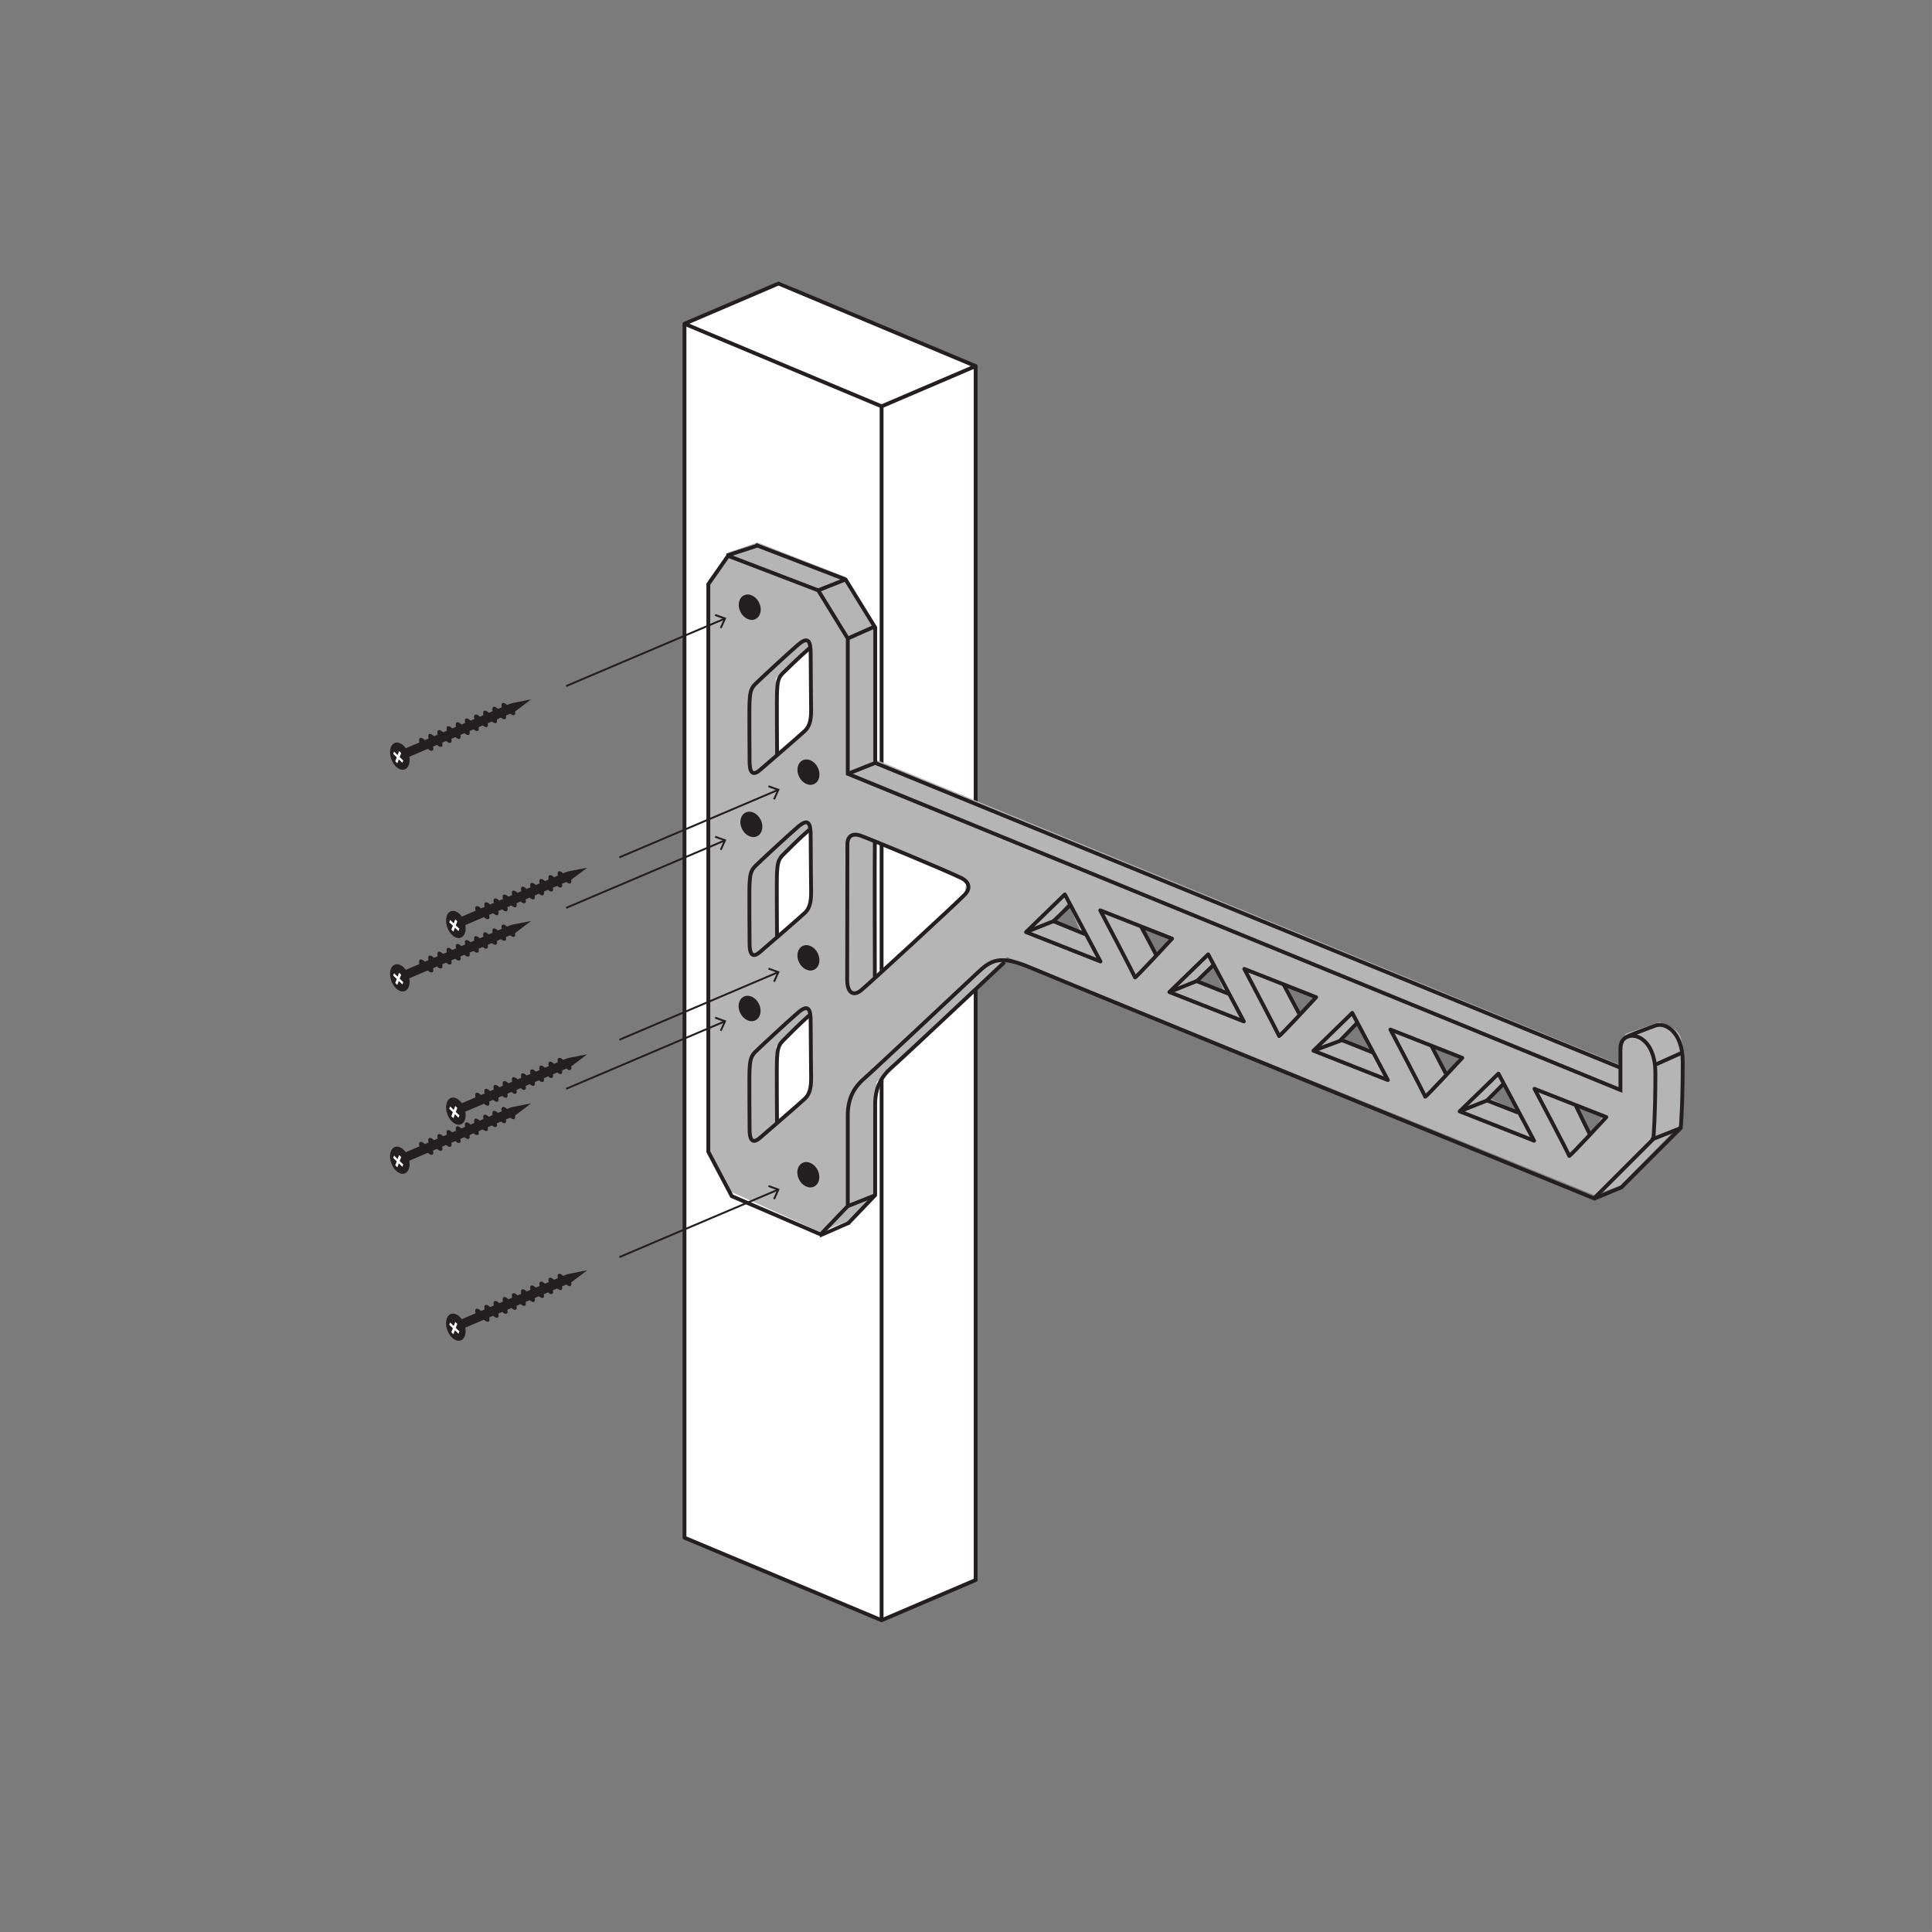 <svg xml:space="preserve" style="enable-background:new 0 0 252 252;" viewBox="0 0 252 252" y="0px" x="0px" xmlns:xlink="http://www.w3.org/1999/xlink" xmlns="http://www.w3.org/2000/svg" id="Layer_1" version="1.1">
<rect x="0" y="0" width="252" height="252" fill="#808080" stroke="none"/>
<style type="text/css">
	.st0{opacity:0.05;fill:#231F20;}
	.st1{fill:#FFFFFF;}
	.st2{fill:none;stroke:#231F20;stroke-width:0.5;stroke-linejoin:round;stroke-miterlimit:10;}
	.st3{fill:#B5B5B5;}
	.st4{fill:none;stroke:#231F20;stroke-width:0.5;stroke-miterlimit:10;}
	.st5{fill:#231F20;}
	.st6{fill:none;stroke:#231F20;stroke-width:0.25;stroke-miterlimit:10;}
</style>
<rect height="252" width="252" class="st0" y="-0.04" x="-0.03"></rect>
<path d="M114.84,211.5l12.49-5.38l-0.11-158.16l-25.52-11.2c-0.32,0.43-12.38,5.6-12.38,5.6v158.37L114.84,211.5z" class="st1"></path>
<g>
	<polygon points="89.28,200.57 114.99,211.34 127.26,206.09 127.26,47.75 101.55,36.98 89.28,42.23" class="st2"></polygon>
	<polyline points="127.26,47.75 114.99,53 89.28,42.23" class="st2"></polyline>
	<line y2="211.34" x2="114.99" y1="53" x1="114.99" class="st2"></line>
</g>
<g>
	<path d="M216.46,133.31l-4.45,1.53l-0.8,4.03l-96.94-39.77L114,81.6l-3.74-6.36L98.8,70.75l-3.74,1.28l-2.72,3.77
		l0.01,74.43l2.91,5.18l11.67,5.27l4.12-1.58l3.18-3.56l0.12-14.42l17.01-16.29l76.68,31.09c0.27-0.16,3.35-1.31,3.35-1.31
		l7.89-8.05l0.16-9.64C219.41,134.47,218.62,134.22,216.46,133.31z M105.68,84.39l-0.11,10.18l-4.21,3.81l-0.17-9.89L105.68,84.39z
		 M105.58,142.57l-4.21,3.81l-0.17-9.89l4.49-4.09L105.58,142.57z M105.77,118.08l-4.21,3.81L101.4,112l4.49-4.09L105.77,118.08z
		 M125.83,116.53l-11.54,10.56c0,0-0.31-17.25-0.35-17.42c-0.04-0.17,12.15,5.11,12.15,5.11L125.83,116.53z M137.56,119.98
		l1.76-2.22l1.64,3.83L137.56,119.98z M150.93,124.6l-1.85-3.73l3.49,1.42L150.93,124.6z M156.34,127.89l1.76-2.22l1.64,3.83
		L156.34,127.89z M169.76,132.46l-1.85-3.73l3.49,1.42L169.76,132.46z M175.21,135.44l1.76-2.22l1.64,3.83L175.21,135.44z
		 M188.81,140.09l-1.85-3.73l3.49,1.42L188.81,140.09z M194.33,143.27l1.76-2.22l1.64,3.83L194.33,143.27z M207.51,147.77
		l-1.85-3.73l3.49,1.42L207.51,147.77z" class="st3"></path>
	<g>
		<path d="M110.58,145.47c0,2.16,0,11.84,0,11.84l-3.54,3.7l-11.59-4.99l-3.06-5.79V76.2l2.58-3.7L106.72,77l3.86,6.28
			v17.65l100.78,41.24c0,0,0-2.87,0-5.47c0-2.61,4.56-2.35,4.56,3.26s-0.26,8.6-0.26,8.6l-7.75,7.75c0,0-68.88-28.14-73.46-30.08
			c-4.06-1.72-5.16-1.03-6.99,0.69c-2.43,2.28-13.4,12.59-14.74,13.76C111.36,141.86,110.58,143.32,110.58,145.47z" class="st4"></path>
		<polygon points="133.83,121.58 138.89,116.66 143.54,125.41" class="st2"></polygon>
		<path d="M143.51,118.74l9.37,3.69c0,0-4.85,5.27-4.85,5.06C148.02,127.28,143.51,118.74,143.51,118.74z" class="st2"></path>
		<polygon points="152.53,129.4 157.59,124.48 162.24,133.23" class="st2"></polygon>
		<path d="M162.3,126.38l9.37,3.69c0,0-4.85,5.27-4.85,5.06C166.81,134.93,162.3,126.38,162.3,126.38z" class="st2"></path>
		<polygon points="171.32,137.05 176.38,132.12 181.03,140.88" class="st2"></polygon>
		<path d="M181.36,134.29l9.37,3.69c0,0-4.85,5.27-4.85,5.06C185.87,142.84,181.36,134.29,181.36,134.29z" class="st2"></path>
		<polygon points="190.39,144.96 195.45,140.04 200.1,148.79" class="st2"></polygon>
		<path d="M200.15,142.02l9.37,3.69c0,0-4.85,5.27-4.85,5.06S200.15,142.02,200.15,142.02z" class="st2"></path>
		<path d="M112.34,129.15c1.12-0.92,12.31-11.23,13.5-12.46c0.79-0.81,0.58-1.65-0.44-2.16
			c-2.52-1.21-12.17-5.19-13.17-5.54c-1-0.35-1.68,0.05-1.7,1.09c0,1.92-0.03,16.82-0.03,17.73
			C110.51,129.37,111.22,130.07,112.34,129.15z" class="st2"></path>
		<path d="M105.8,140.67c0,0-0.06-5.68-0.06-7.35s-0.26-2.44-1.67-1.22c-1.41,1.22-4.95,4.5-5.59,5.14
			c-0.64,0.64-0.64,1.35-0.71,2.25c-0.06,0.9,0,6.68,0,7.45c0,0.77-0.06,2.7,1.35,1.48c1.41-1.22,5.24-4.52,5.9-5.15
			C105.58,142.73,105.8,141.91,105.8,140.67z" class="st2"></path>
		<path d="M105.8,116.43c0,0-0.06-5.68-0.06-7.35c0-1.67-0.26-2.44-1.67-1.22c-1.41,1.22-4.95,4.5-5.59,5.14
			c-0.64,0.64-0.64,1.35-0.71,2.25c-0.06,0.9,0,6.68,0,7.45c0,0.77-0.06,2.7,1.35,1.48c1.41-1.22,5.24-4.52,5.9-5.15
			C105.58,118.49,105.8,117.67,105.8,116.43z" class="st2"></path>
		<path d="M105.8,92.69c0,0-0.06-5.68-0.06-7.35c0-1.67-0.26-2.44-1.67-1.22c-1.41,1.22-4.95,4.5-5.59,5.14
			s-0.64,1.35-0.71,2.25c-0.06,0.9,0,6.68,0,7.45s-0.06,2.7,1.35,1.48c1.41-1.22,5.24-4.52,5.9-5.15
			C105.58,94.75,105.8,93.93,105.8,92.69z" class="st2"></path>
		
			<ellipse ry="1.72" rx="1.36" cy="79.19" cx="97.85" class="st5" transform="matrix(0.898 -0.439 0.439 0.898 -24.842 51.042)"></ellipse>
		
			<ellipse ry="1.72" rx="1.36" cy="107.53" cx="98.07" class="st5" transform="matrix(0.898 -0.439 0.439 0.898 -37.268 54.019)"></ellipse>
		
			<ellipse ry="1.72" rx="1.36" cy="131.55" cx="97.85" class="st5" transform="matrix(0.898 -0.439 0.439 0.898 -47.847 56.365)"></ellipse>
		
			<ellipse ry="1.72" rx="1.36" cy="153.24" cx="105.52" class="st5" transform="matrix(0.898 -0.439 0.439 0.898 -56.596 61.94)"></ellipse>
		
			<ellipse ry="1.72" rx="1.36" cy="124.94" cx="105.52" class="st5" transform="matrix(0.898 -0.439 0.439 0.898 -44.16 59.062)"></ellipse>
		
			<ellipse ry="1.72" rx="1.36" cy="100.71" cx="105.52" class="st5" transform="matrix(0.898 -0.439 0.439 0.898 -33.519 56.599)"></ellipse>
		<path d="M131.03,125.49c-2.43,2.28-13.4,12.59-14.74,13.76c-1.36,1.19-2.14,2.65-2.14,4.8c0,2.16,0,11.84,0,11.84
			l-3.54,3.7" class="st4"></path>
		<polyline points="98.55,71.07 110.29,75.58 114.16,81.86 114.16,99.51 211.31,139.25" class="st4"></polyline>
		<polyline points="141.56,121.86 137.41,120.16 139.59,118.05" class="st2"></polyline>
		<path d="M150.84,124.63c-0.49-0.98-1.98-3.74-1.98-3.74" class="st2"></path>
		<polyline points="160.26,129.63 156.11,127.98 158.31,125.84" class="st2"></polyline>
		<path d="M169.54,132.37c-0.4-0.77-2.16-4.05-2.16-4.05" class="st2"></path>
		<polyline points="179.1,137.3 174.9,135.62 177.01,133.44" class="st2"></polyline>
		<path d="M188.68,140.21c-0.3-0.55-1.95-3.77-1.95-3.77" class="st2"></path>
		<polyline points="198.01,145.12 193.96,143.54 196.14,141.34" class="st2"></polyline>
		<path d="M207.43,148.07c-0.18-0.32-1.89-3.87-1.89-3.87" class="st2"></path>
		<path d="M114.11,127.49c0-1.63-0.04-15.32,0-17.66" class="st2"></path>
		<path d="M105.65,132.36c-1.41,1.22-2.95,2.81-3.59,3.45c-0.64,0.64-0.64,1.35-0.71,2.25c-0.06,0.9,0,7.76,0,8.53" class="st2"></path>
		<path d="M105.6,108.19c-1.41,1.22-2.9,2.74-3.54,3.38s-0.64,1.35-0.71,2.25c-0.06,0.9,0,7.7,0,8.47" class="st2"></path>
		<path d="M101.36,98.51c0-0.77-0.06-7.52,0-8.42c0.06-0.9,0.06-1.61,0.71-2.25s2.18-2.14,3.59-3.36" class="st2"></path>
		<line y2="155.9" x2="114.16" y1="157.32" x1="110.58" class="st2"></line>
		<line y2="83.28" x2="110.58" y1="81.65" x1="114.25" class="st2"></line>
		<line y2="77" x2="106.72" y1="75.58" x1="110.29" class="st2"></line>
		<line y2="72.47" x2="94.78" y1="71.13" x1="98.9" class="st2"></line>
		<line y2="119.99" x2="137.82" y1="121.58" x1="133.83" class="st2"></line>
		<line y2="127.84" x2="156.39" y1="129.4" x1="152.53" class="st2"></line>
		<line y2="135.58" x2="175.28" y1="137.05" x1="171.32" class="st2"></line>
		<line y2="143.54" x2="193.96" y1="144.96" x1="190.39" class="st2"></line>
		<path d="M207.9,156.36l3.58-1.48l7.75-7.75c0,0,0.26-3,0.26-8.6c0-4.02-2.35-5.29-3.68-4.72
			c-0.52,0.22-3.65,1.31-3.74,1.55" class="st4"></path>
		<line y2="147.13" x2="219.24" y1="148.66" x1="215.37" class="st4"></line>
		<line y2="137.34" x2="219.32" y1="138.85" x1="215.96" class="st4"></line>
		<line y2="99.51" x2="114.16" y1="100.93" x1="110.58" class="st4"></line>
		<path d="M106.96,161.16c0.02,0,3.83-1.69,3.83-1.69" class="st4"></path>
	</g>
</g>
<g>
	<path d="M67.13,92.84L67.13,92.84c0.01-0.01,0.02-0.04,0.04-0.05l0.01,0.02l2.09-1.58l-2.33,0.45l-0.45,0.13
		l-14.62,6.24l0.45,1.11L67.13,92.84z" class="st5"></path>
	<g>
		<ellipse ry="1.84" rx="1.18" cy="98.6" cx="52.14" class="st5" transform="matrix(0.937 -0.35 0.35 0.937 -31.215 24.488)"></ellipse>
		<polygon points="51.82,99.56 52.02,99.05 52.49,99.5 52.6,99.2 52.13,98.75 52.33,98.23 52.06,97.97 51.86,98.49 
			51.4,98.03 51.29,98.33 51.75,98.78 51.56,99.3" class="st1"></polygon>
	</g>
	<g>
		<g>
			<path d="M65.64,92.67c-0.17-0.27-0.26-0.57-0.22-0.77c0.05-0.31,0.38-0.28,0.73,0.07c0.09,0.09,0.17,0.18,0.24,0.29" class="st5"></path>
			<path d="M66.89,92.19c0.22,0.31,0.34,0.66,0.31,0.89c-0.05,0.31-0.38,0.28-0.73-0.07c-0.12-0.12-0.23-0.26-0.32-0.41" class="st5"></path>
		</g>
		<g>
			<path d="M64.45,93.17c-0.17-0.27-0.26-0.57-0.22-0.77c0.05-0.31,0.38-0.28,0.73,0.07c0.09,0.09,0.17,0.18,0.24,0.29" class="st5"></path>
			<path d="M65.7,92.71c0.22,0.31,0.34,0.66,0.31,0.89c-0.05,0.31-0.38,0.28-0.73-0.07c-0.12-0.12-0.23-0.26-0.32-0.41" class="st5"></path>
		</g>
		<g>
			<path d="M63.25,93.68c-0.17-0.27-0.26-0.57-0.22-0.77c0.05-0.31,0.38-0.28,0.73,0.07c0.09,0.09,0.17,0.18,0.24,0.29" class="st5"></path>
			<path d="M64.52,93.22c0.22,0.31,0.34,0.66,0.31,0.89c-0.05,0.31-0.38,0.28-0.73-0.07c-0.12-0.12-0.23-0.26-0.32-0.41" class="st5"></path>
		</g>
		<g>
			<path d="M62.06,94.18c-0.17-0.27-0.26-0.57-0.22-0.77c0.05-0.31,0.38-0.28,0.73,0.07c0.09,0.09,0.17,0.18,0.24,0.29" class="st5"></path>
			<path d="M63.33,93.74c0.22,0.31,0.34,0.66,0.31,0.89c-0.05,0.31-0.38,0.28-0.73-0.07c-0.12-0.12-0.23-0.26-0.32-0.41" class="st5"></path>
		</g>
		<g>
			<path d="M60.86,94.69c-0.17-0.27-0.26-0.57-0.22-0.77c0.05-0.31,0.38-0.28,0.73,0.07c0.09,0.09,0.17,0.18,0.24,0.29" class="st5"></path>
			<path d="M62.14,94.25c0.22,0.31,0.34,0.66,0.31,0.89c-0.05,0.31-0.38,0.28-0.73-0.07c-0.12-0.12-0.23-0.26-0.32-0.41" class="st5"></path>
		</g>
		<g>
			<path d="M59.67,95.19c-0.17-0.27-0.26-0.57-0.22-0.77c0.05-0.31,0.38-0.28,0.73,0.07c0.09,0.09,0.17,0.18,0.24,0.29" class="st5"></path>
			<path d="M60.96,94.77c0.22,0.31,0.34,0.66,0.31,0.89c-0.05,0.31-0.38,0.28-0.73-0.07c-0.12-0.12-0.23-0.26-0.32-0.41" class="st5"></path>
		</g>
		<g>
			<path d="M58.47,95.7c-0.17-0.27-0.26-0.57-0.22-0.77c0.05-0.31,0.38-0.28,0.73,0.07c0.09,0.09,0.17,0.18,0.24,0.29" class="st5"></path>
			<path d="M59.77,95.28c0.22,0.31,0.34,0.66,0.31,0.89c-0.05,0.31-0.38,0.28-0.73-0.07c-0.12-0.12-0.23-0.26-0.32-0.41" class="st5"></path>
		</g>
		<g>
			<path d="M57.28,96.21c-0.17-0.27-0.26-0.57-0.22-0.77c0.05-0.31,0.38-0.28,0.73,0.07c0.09,0.09,0.17,0.18,0.24,0.29" class="st5"></path>
			<path d="M58.59,95.8c0.22,0.31,0.34,0.66,0.31,0.89c-0.05,0.31-0.38,0.28-0.73-0.07c-0.12-0.12-0.23-0.26-0.32-0.41" class="st5"></path>
		</g>
		<g>
			<path d="M56.08,96.71c-0.17-0.27-0.26-0.57-0.22-0.77c0.05-0.31,0.38-0.28,0.73,0.07c0.09,0.09,0.17,0.18,0.24,0.29" class="st5"></path>
			<path d="M57.4,96.32c0.22,0.31,0.34,0.66,0.31,0.89c-0.05,0.31-0.38,0.28-0.73-0.07c-0.12-0.12-0.23-0.26-0.32-0.41" class="st5"></path>
		</g>
		<g>
			<path d="M54.89,97.22c-0.17-0.27-0.26-0.57-0.22-0.77c0.05-0.31,0.38-0.28,0.73,0.07c0.09,0.09,0.17,0.18,0.24,0.29" class="st5"></path>
			<path d="M56.21,96.83c0.22,0.31,0.34,0.66,0.31,0.89c-0.05,0.31-0.38,0.28-0.73-0.07c-0.12-0.12-0.23-0.26-0.32-0.41" class="st5"></path>
		</g>
	</g>
</g>
<g>
	<path d="M67.13,121.74L67.13,121.74c0.01-0.01,0.02-0.04,0.04-0.05l0.01,0.02l2.09-1.58l-2.33,0.45l-0.45,0.13
		l-14.62,6.24l0.45,1.11L67.13,121.74z" class="st5"></path>
	<g>
		
			<ellipse ry="1.84" rx="1.18" cy="127.51" cx="52.14" class="st5" transform="matrix(0.937 -0.35 0.35 0.937 -41.334 26.316)"></ellipse>
		<polygon points="51.82,128.47 52.02,127.95 52.49,128.41 52.6,128.11 52.13,127.65 52.33,127.14 52.06,126.88 
			51.86,127.39 51.4,126.94 51.29,127.24 51.75,127.69 51.56,128.21" class="st1"></polygon>
	</g>
	<g>
		<g>
			<path d="M65.64,121.58c-0.17-0.27-0.26-0.57-0.22-0.77c0.05-0.31,0.38-0.28,0.73,0.07c0.09,0.09,0.17,0.18,0.24,0.29" class="st5"></path>
			<path d="M66.89,121.1c0.22,0.31,0.34,0.66,0.31,0.89c-0.05,0.31-0.38,0.28-0.73-0.07c-0.12-0.12-0.23-0.26-0.32-0.41" class="st5"></path>
		</g>
		<g>
			<path d="M64.45,122.08c-0.17-0.27-0.26-0.57-0.22-0.77c0.05-0.31,0.38-0.28,0.73,0.07c0.09,0.09,0.17,0.18,0.24,0.29" class="st5"></path>
			<path d="M65.7,121.61c0.22,0.31,0.34,0.66,0.31,0.89c-0.05,0.31-0.38,0.28-0.73-0.07c-0.12-0.12-0.23-0.26-0.32-0.41" class="st5"></path>
		</g>
		<g>
			<path d="M63.25,122.59c-0.17-0.27-0.26-0.57-0.22-0.77c0.05-0.31,0.38-0.28,0.73,0.07c0.09,0.09,0.17,0.18,0.24,0.29" class="st5"></path>
			<path d="M64.52,122.13c0.22,0.31,0.34,0.66,0.31,0.89c-0.05,0.31-0.38,0.28-0.73-0.07
				c-0.12-0.12-0.23-0.26-0.32-0.41" class="st5"></path>
		</g>
		<g>
			<path d="M62.06,123.09c-0.17-0.27-0.26-0.57-0.22-0.77c0.05-0.31,0.38-0.28,0.73,0.07c0.09,0.09,0.17,0.18,0.24,0.29" class="st5"></path>
			<path d="M63.33,122.64c0.22,0.31,0.34,0.66,0.31,0.89c-0.05,0.31-0.38,0.28-0.73-0.07
				c-0.12-0.12-0.23-0.26-0.32-0.41" class="st5"></path>
		</g>
		<g>
			<path d="M60.86,123.6c-0.17-0.27-0.26-0.57-0.22-0.77c0.05-0.31,0.38-0.28,0.73,0.07c0.09,0.09,0.17,0.18,0.24,0.29" class="st5"></path>
			<path d="M62.14,123.16c0.22,0.31,0.34,0.66,0.31,0.89c-0.05,0.31-0.38,0.28-0.73-0.07
				c-0.12-0.12-0.23-0.26-0.32-0.41" class="st5"></path>
		</g>
		<g>
			<path d="M59.67,124.1c-0.17-0.27-0.26-0.57-0.22-0.77c0.05-0.31,0.38-0.28,0.73,0.07c0.09,0.09,0.17,0.18,0.24,0.29" class="st5"></path>
			<path d="M60.96,123.68c0.22,0.31,0.34,0.66,0.31,0.89c-0.05,0.31-0.38,0.28-0.73-0.07
				c-0.12-0.12-0.23-0.26-0.32-0.41" class="st5"></path>
		</g>
		<g>
			<path d="M58.47,124.61c-0.17-0.27-0.26-0.57-0.22-0.77c0.05-0.31,0.38-0.28,0.73,0.07c0.09,0.09,0.17,0.18,0.24,0.29" class="st5"></path>
			<path d="M59.77,124.19c0.22,0.31,0.34,0.66,0.31,0.89c-0.05,0.31-0.38,0.28-0.73-0.07
				c-0.12-0.12-0.23-0.26-0.32-0.41" class="st5"></path>
		</g>
		<g>
			<path d="M57.28,125.11c-0.17-0.27-0.26-0.57-0.22-0.77c0.05-0.31,0.38-0.28,0.73,0.07c0.09,0.09,0.17,0.18,0.24,0.29" class="st5"></path>
			<path d="M58.59,124.71c0.22,0.31,0.34,0.66,0.31,0.89c-0.05,0.31-0.38,0.28-0.73-0.07
				c-0.12-0.12-0.23-0.26-0.32-0.41" class="st5"></path>
		</g>
		<g>
			<path d="M56.08,125.62c-0.17-0.27-0.26-0.57-0.22-0.77c0.05-0.31,0.38-0.28,0.73,0.07c0.09,0.09,0.17,0.18,0.24,0.29" class="st5"></path>
			<path d="M57.4,125.22c0.22,0.31,0.34,0.66,0.31,0.89c-0.05,0.31-0.38,0.28-0.73-0.07c-0.12-0.12-0.23-0.26-0.32-0.41" class="st5"></path>
		</g>
		<g>
			<path d="M54.89,126.12c-0.17-0.27-0.26-0.57-0.22-0.77c0.05-0.31,0.38-0.28,0.73,0.07c0.09,0.09,0.17,0.18,0.24,0.29" class="st5"></path>
			<path d="M56.21,125.74c0.22,0.31,0.34,0.66,0.31,0.89c-0.05,0.31-0.38,0.28-0.73-0.07
				c-0.12-0.12-0.23-0.26-0.32-0.41" class="st5"></path>
		</g>
	</g>
</g>
<g>
	<path d="M67.13,145.53L67.13,145.53c0.01-0.01,0.02-0.04,0.04-0.05l0.01,0.02l2.09-1.58l-2.33,0.45l-0.45,0.13
		l-14.62,6.24l0.45,1.11L67.13,145.53z" class="st5"></path>
	<g>
		
			<ellipse ry="1.84" rx="1.18" cy="151.29" cx="52.14" class="st5" transform="matrix(0.937 -0.35 0.35 0.937 -49.659 27.821)"></ellipse>
		<polygon points="51.82,152.26 52.02,151.74 52.49,152.19 52.6,151.89 52.13,151.44 52.33,150.92 52.06,150.66 
			51.86,151.18 51.4,150.73 51.29,151.02 51.75,151.48 51.56,152" class="st1"></polygon>
	</g>
	<g>
		<g>
			<path d="M65.64,145.36c-0.17-0.27-0.26-0.57-0.22-0.77c0.05-0.31,0.38-0.28,0.73,0.07c0.09,0.09,0.17,0.18,0.24,0.29" class="st5"></path>
			<path d="M66.89,144.88c0.22,0.31,0.34,0.66,0.31,0.89c-0.05,0.31-0.38,0.28-0.73-0.07
				c-0.12-0.12-0.23-0.26-0.32-0.41" class="st5"></path>
		</g>
		<g>
			<path d="M64.45,145.87c-0.17-0.27-0.26-0.57-0.22-0.77c0.05-0.31,0.38-0.28,0.73,0.07c0.09,0.09,0.17,0.18,0.24,0.29" class="st5"></path>
			<path d="M65.7,145.4c0.22,0.31,0.34,0.66,0.31,0.89c-0.05,0.31-0.38,0.28-0.73-0.07c-0.12-0.12-0.23-0.26-0.32-0.41" class="st5"></path>
		</g>
		<g>
			<path d="M63.25,146.37c-0.17-0.27-0.26-0.57-0.22-0.77c0.05-0.31,0.38-0.28,0.73,0.07c0.09,0.09,0.17,0.18,0.24,0.29" class="st5"></path>
			<path d="M64.52,145.91c0.22,0.31,0.34,0.66,0.31,0.89c-0.05,0.31-0.38,0.28-0.73-0.07
				c-0.12-0.12-0.23-0.26-0.32-0.41" class="st5"></path>
		</g>
		<g>
			<path d="M62.06,146.88c-0.17-0.27-0.26-0.57-0.22-0.77c0.05-0.31,0.38-0.28,0.73,0.07c0.09,0.09,0.17,0.18,0.24,0.29" class="st5"></path>
			<path d="M63.33,146.43c0.22,0.31,0.34,0.66,0.31,0.89c-0.05,0.31-0.38,0.28-0.73-0.07
				c-0.12-0.12-0.23-0.26-0.32-0.41" class="st5"></path>
		</g>
		<g>
			<path d="M60.86,147.38c-0.17-0.27-0.26-0.57-0.22-0.77c0.05-0.31,0.38-0.28,0.73,0.07c0.09,0.09,0.17,0.18,0.24,0.29" class="st5"></path>
			<path d="M62.14,146.95c0.22,0.31,0.34,0.66,0.31,0.89c-0.05,0.31-0.38,0.28-0.73-0.07
				c-0.12-0.12-0.23-0.26-0.32-0.41" class="st5"></path>
		</g>
		<g>
			<path d="M59.67,147.89c-0.17-0.27-0.26-0.57-0.22-0.77c0.05-0.31,0.38-0.28,0.73,0.07c0.09,0.09,0.17,0.18,0.24,0.29" class="st5"></path>
			<path d="M60.96,147.46c0.22,0.31,0.34,0.66,0.31,0.89c-0.05,0.31-0.38,0.28-0.73-0.07
				c-0.12-0.12-0.23-0.26-0.32-0.41" class="st5"></path>
		</g>
		<g>
			<path d="M58.47,148.39c-0.17-0.27-0.26-0.57-0.22-0.77c0.05-0.31,0.38-0.28,0.73,0.07c0.09,0.09,0.17,0.18,0.24,0.29" class="st5"></path>
			<path d="M59.77,147.98c0.22,0.31,0.34,0.66,0.31,0.89c-0.05,0.31-0.38,0.28-0.73-0.07
				c-0.12-0.12-0.23-0.26-0.32-0.41" class="st5"></path>
		</g>
		<g>
			<path d="M57.28,148.9c-0.17-0.27-0.26-0.57-0.22-0.77c0.05-0.31,0.38-0.28,0.73,0.07c0.09,0.09,0.17,0.18,0.24,0.29" class="st5"></path>
			<path d="M58.59,148.49c0.22,0.31,0.34,0.66,0.31,0.89c-0.05,0.31-0.38,0.28-0.73-0.07
				c-0.12-0.12-0.23-0.26-0.32-0.41" class="st5"></path>
		</g>
		<g>
			<path d="M56.08,149.4c-0.17-0.27-0.26-0.57-0.22-0.77c0.05-0.31,0.38-0.28,0.73,0.07c0.09,0.09,0.17,0.18,0.24,0.29" class="st5"></path>
			<path d="M57.4,149.01c0.22,0.31,0.34,0.66,0.31,0.89c-0.05,0.31-0.38,0.28-0.73-0.07c-0.12-0.12-0.23-0.26-0.32-0.41" class="st5"></path>
		</g>
		<g>
			<path d="M54.89,149.91c-0.17-0.27-0.26-0.57-0.22-0.77c0.05-0.31,0.38-0.28,0.73,0.07c0.09,0.09,0.17,0.18,0.24,0.29" class="st5"></path>
			<path d="M56.21,149.53c0.22,0.31,0.34,0.66,0.31,0.89c-0.05,0.31-0.38,0.28-0.73-0.07
				c-0.12-0.12-0.23-0.26-0.32-0.41" class="st5"></path>
		</g>
	</g>
</g>
<g>
	<path d="M74.45,167.3L74.45,167.3c0.01-0.01,0.02-0.04,0.04-0.05l0.01,0.02l2.09-1.58l-2.33,0.45l-0.45,0.13
		l-14.62,6.24l0.45,1.11L74.45,167.3z" class="st5"></path>
	<g>
		
			<ellipse ry="1.84" rx="1.18" cy="173.06" cx="59.45" class="st5" transform="matrix(0.937 -0.35 0.35 0.937 -56.818 31.76)"></ellipse>
		<polygon points="59.14,174.03 59.34,173.51 59.8,173.96 59.92,173.66 59.45,173.21 59.65,172.69 59.38,172.43 
			59.18,172.95 58.72,172.5 58.6,172.8 59.07,173.25 58.87,173.77" class="st1"></polygon>
	</g>
	<g>
		<g>
			<path d="M72.96,167.13c-0.17-0.27-0.26-0.57-0.22-0.77c0.05-0.31,0.38-0.28,0.73,0.07c0.09,0.09,0.17,0.18,0.24,0.29" class="st5"></path>
			<path d="M74.21,166.65c0.22,0.31,0.34,0.66,0.31,0.89c-0.05,0.31-0.38,0.28-0.73-0.07
				c-0.12-0.12-0.23-0.26-0.32-0.41" class="st5"></path>
		</g>
		<g>
			<path d="M71.76,167.64c-0.17-0.27-0.26-0.57-0.22-0.77c0.05-0.31,0.38-0.28,0.73,0.07c0.09,0.09,0.17,0.18,0.24,0.29" class="st5"></path>
			<path d="M73.02,167.17c0.22,0.31,0.34,0.66,0.31,0.89c-0.05,0.31-0.38,0.28-0.73-0.07
				c-0.12-0.12-0.23-0.26-0.32-0.41" class="st5"></path>
		</g>
		<g>
			<path d="M70.57,168.14c-0.17-0.27-0.26-0.57-0.22-0.77c0.05-0.31,0.38-0.28,0.73,0.07c0.09,0.09,0.17,0.18,0.24,0.29" class="st5"></path>
			<path d="M71.83,167.69c0.22,0.31,0.34,0.66,0.31,0.89c-0.05,0.31-0.38,0.28-0.73-0.07
				c-0.12-0.12-0.23-0.26-0.32-0.41" class="st5"></path>
		</g>
		<g>
			<path d="M69.38,168.65c-0.17-0.27-0.26-0.57-0.22-0.77c0.05-0.31,0.38-0.28,0.73,0.07c0.09,0.09,0.17,0.18,0.24,0.29" class="st5"></path>
			<path d="M70.65,168.2c0.22,0.31,0.34,0.66,0.31,0.89c-0.05,0.31-0.38,0.28-0.73-0.07c-0.12-0.12-0.23-0.26-0.32-0.41" class="st5"></path>
		</g>
		<g>
			<path d="M68.18,169.15c-0.17-0.27-0.26-0.57-0.22-0.77c0.05-0.31,0.38-0.28,0.73,0.07c0.09,0.09,0.17,0.18,0.24,0.29" class="st5"></path>
			<path d="M69.46,168.72c0.22,0.31,0.34,0.66,0.31,0.89c-0.05,0.31-0.38,0.28-0.73-0.07
				c-0.12-0.12-0.23-0.26-0.32-0.41" class="st5"></path>
		</g>
		<g>
			<path d="M66.99,169.66c-0.17-0.27-0.26-0.57-0.22-0.77c0.05-0.31,0.38-0.28,0.73,0.07c0.09,0.09,0.17,0.18,0.24,0.29" class="st5"></path>
			<path d="M68.28,169.23c0.22,0.31,0.34,0.66,0.31,0.89c-0.05,0.31-0.38,0.28-0.73-0.07
				c-0.12-0.12-0.23-0.26-0.32-0.41" class="st5"></path>
		</g>
		<g>
			<path d="M65.79,170.16c-0.17-0.27-0.26-0.57-0.22-0.77c0.05-0.31,0.38-0.28,0.73,0.07c0.09,0.09,0.17,0.18,0.24,0.29" class="st5"></path>
			<path d="M67.09,169.75c0.22,0.31,0.34,0.66,0.31,0.89c-0.05,0.31-0.38,0.28-0.73-0.07
				c-0.12-0.12-0.23-0.26-0.32-0.41" class="st5"></path>
		</g>
		<g>
			<path d="M64.6,170.67c-0.17-0.27-0.26-0.57-0.22-0.77c0.05-0.31,0.38-0.28,0.73,0.07c0.09,0.09,0.17,0.18,0.24,0.29" class="st5"></path>
			<path d="M65.9,170.27c0.22,0.31,0.34,0.66,0.31,0.89c-0.05,0.31-0.38,0.28-0.73-0.07c-0.12-0.12-0.23-0.26-0.32-0.41" class="st5"></path>
		</g>
		<g>
			<path d="M63.4,171.18c-0.17-0.27-0.26-0.57-0.22-0.77c0.05-0.31,0.38-0.28,0.73,0.07c0.09,0.09,0.17,0.18,0.24,0.29" class="st5"></path>
			<path d="M64.72,170.78c0.22,0.31,0.34,0.66,0.31,0.89c-0.05,0.31-0.38,0.28-0.73-0.07
				c-0.12-0.12-0.23-0.26-0.32-0.41" class="st5"></path>
		</g>
		<g>
			<path d="M62.21,171.68c-0.17-0.27-0.26-0.57-0.22-0.77c0.05-0.31,0.38-0.28,0.73,0.07c0.09,0.09,0.17,0.18,0.24,0.29" class="st5"></path>
			<path d="M63.53,171.3c0.22,0.31,0.34,0.66,0.31,0.89c-0.05,0.31-0.38,0.28-0.73-0.07c-0.12-0.12-0.23-0.26-0.32-0.41" class="st5"></path>
		</g>
	</g>
</g>
<g>
	<path d="M74.45,139.13L74.45,139.13c0.01-0.01,0.02-0.04,0.04-0.05l0.01,0.02l2.09-1.58l-2.33,0.45l-0.45,0.13
		l-14.62,6.24l0.45,1.11L74.45,139.13z" class="st5"></path>
	<g>
		
			<ellipse ry="1.84" rx="1.18" cy="144.89" cx="59.45" class="st5" transform="matrix(0.937 -0.35 0.35 0.937 -46.955 29.978)"></ellipse>
		<polygon points="59.14,145.85 59.34,145.33 59.8,145.79 59.92,145.49 59.45,145.04 59.65,144.52 59.38,144.26 
			59.18,144.77 58.72,144.32 58.6,144.62 59.07,145.07 58.87,145.59" class="st1"></polygon>
	</g>
	<g>
		<g>
			<path d="M72.96,138.96c-0.17-0.27-0.26-0.57-0.22-0.77c0.05-0.31,0.38-0.28,0.73,0.07c0.09,0.09,0.17,0.18,0.24,0.29" class="st5"></path>
			<path d="M74.21,138.48c0.22,0.31,0.34,0.66,0.31,0.89c-0.05,0.31-0.38,0.28-0.73-0.07
				c-0.12-0.12-0.23-0.26-0.32-0.41" class="st5"></path>
		</g>
		<g>
			<path d="M71.76,139.46c-0.17-0.27-0.26-0.57-0.22-0.77c0.05-0.31,0.38-0.28,0.73,0.07c0.09,0.09,0.17,0.18,0.24,0.29" class="st5"></path>
			<path d="M73.02,138.99c0.22,0.31,0.34,0.66,0.31,0.89c-0.05,0.31-0.38,0.28-0.73-0.07
				c-0.12-0.12-0.23-0.26-0.32-0.41" class="st5"></path>
		</g>
		<g>
			<path d="M70.57,139.97c-0.17-0.27-0.26-0.57-0.22-0.77c0.05-0.31,0.38-0.28,0.73,0.07c0.09,0.09,0.17,0.18,0.24,0.29" class="st5"></path>
			<path d="M71.83,139.51c0.22,0.31,0.34,0.66,0.31,0.89c-0.05,0.31-0.38,0.28-0.73-0.07
				c-0.12-0.12-0.23-0.26-0.32-0.41" class="st5"></path>
		</g>
		<g>
			<path d="M69.38,140.47c-0.17-0.27-0.26-0.57-0.22-0.77c0.05-0.31,0.38-0.28,0.73,0.07c0.09,0.09,0.17,0.18,0.24,0.29" class="st5"></path>
			<path d="M70.65,140.03c0.22,0.31,0.34,0.66,0.31,0.89c-0.05,0.31-0.38,0.28-0.73-0.07
				c-0.12-0.12-0.23-0.26-0.32-0.41" class="st5"></path>
		</g>
		<g>
			<path d="M68.18,140.98c-0.17-0.27-0.26-0.57-0.22-0.77c0.05-0.31,0.38-0.28,0.73,0.07c0.09,0.09,0.17,0.18,0.24,0.29" class="st5"></path>
			<path d="M69.46,140.54c0.22,0.31,0.34,0.66,0.31,0.89c-0.05,0.31-0.38,0.28-0.73-0.07
				c-0.12-0.12-0.23-0.26-0.32-0.41" class="st5"></path>
		</g>
		<g>
			<path d="M66.99,141.48c-0.17-0.27-0.26-0.57-0.22-0.77c0.05-0.31,0.38-0.28,0.73,0.07c0.09,0.09,0.17,0.18,0.24,0.29" class="st5"></path>
			<path d="M68.28,141.06c0.22,0.31,0.34,0.66,0.31,0.89c-0.05,0.31-0.38,0.28-0.73-0.07
				c-0.12-0.12-0.23-0.26-0.32-0.41" class="st5"></path>
		</g>
		<g>
			<path d="M65.79,141.99c-0.17-0.27-0.26-0.57-0.22-0.77c0.05-0.31,0.38-0.28,0.73,0.07c0.09,0.09,0.17,0.18,0.24,0.29" class="st5"></path>
			<path d="M67.09,141.57c0.22,0.31,0.34,0.66,0.31,0.89c-0.05,0.31-0.38,0.28-0.73-0.07
				c-0.12-0.12-0.23-0.26-0.32-0.41" class="st5"></path>
		</g>
		<g>
			<path d="M64.6,142.49c-0.17-0.27-0.26-0.57-0.22-0.77c0.05-0.31,0.38-0.28,0.73,0.07c0.09,0.09,0.17,0.18,0.24,0.29" class="st5"></path>
			<path d="M65.9,142.09c0.22,0.31,0.34,0.66,0.31,0.89c-0.05,0.31-0.38,0.28-0.73-0.07c-0.12-0.12-0.23-0.26-0.32-0.41" class="st5"></path>
		</g>
		<g>
			<path d="M63.4,143c-0.17-0.27-0.26-0.57-0.22-0.77c0.05-0.31,0.38-0.28,0.73,0.07c0.09,0.09,0.17,0.18,0.24,0.29" class="st5"></path>
			<path d="M64.72,142.61c0.22,0.31,0.34,0.66,0.31,0.89c-0.05,0.31-0.38,0.28-0.73-0.07
				c-0.12-0.12-0.23-0.26-0.32-0.41" class="st5"></path>
		</g>
		<g>
			<path d="M62.21,143.51c-0.17-0.27-0.26-0.57-0.22-0.77c0.05-0.31,0.38-0.28,0.73,0.07c0.09,0.09,0.17,0.18,0.24,0.29" class="st5"></path>
			<path d="M63.53,143.12c0.22,0.31,0.34,0.66,0.31,0.89c-0.05,0.31-0.38,0.28-0.73-0.07
				c-0.12-0.12-0.23-0.26-0.32-0.41" class="st5"></path>
		</g>
	</g>
</g>
<g>
	<path d="M74.45,114.79L74.45,114.79c0.01-0.01,0.02-0.04,0.04-0.05l0.01,0.02l2.09-1.58l-2.33,0.45l-0.45,0.13
		l-14.62,6.24l0.45,1.11L74.45,114.79z" class="st5"></path>
	<g>
		
			<ellipse ry="1.84" rx="1.18" cy="120.55" cx="59.45" class="st5" transform="matrix(0.937 -0.35 0.35 0.937 -38.437 28.438)"></ellipse>
		<polygon points="59.14,121.52 59.34,121 59.8,121.45 59.92,121.15 59.45,120.7 59.65,120.18 59.38,119.92 
			59.18,120.44 58.72,119.99 58.6,120.29 59.07,120.74 58.87,121.26" class="st1"></polygon>
	</g>
	<g>
		<g>
			<path d="M72.96,114.62c-0.17-0.27-0.26-0.57-0.22-0.77c0.05-0.31,0.38-0.28,0.73,0.07c0.09,0.09,0.17,0.18,0.24,0.29" class="st5"></path>
			<path d="M74.21,114.14c0.22,0.31,0.34,0.66,0.31,0.89c-0.05,0.31-0.38,0.28-0.73-0.07
				c-0.12-0.12-0.23-0.26-0.32-0.41" class="st5"></path>
		</g>
		<g>
			<path d="M71.76,115.13c-0.17-0.27-0.26-0.57-0.22-0.77c0.05-0.31,0.38-0.28,0.73,0.07c0.09,0.09,0.17,0.18,0.24,0.29" class="st5"></path>
			<path d="M73.02,114.66c0.22,0.31,0.34,0.66,0.31,0.89c-0.05,0.31-0.38,0.28-0.73-0.07
				c-0.12-0.12-0.23-0.26-0.32-0.41" class="st5"></path>
		</g>
		<g>
			<path d="M70.57,115.63c-0.17-0.27-0.26-0.57-0.22-0.77c0.05-0.31,0.38-0.28,0.73,0.07c0.09,0.09,0.17,0.18,0.24,0.29" class="st5"></path>
			<path d="M71.83,115.18c0.22,0.31,0.34,0.66,0.31,0.89c-0.05,0.31-0.38,0.28-0.73-0.07
				c-0.12-0.12-0.23-0.26-0.32-0.41" class="st5"></path>
		</g>
		<g>
			<path d="M69.38,116.14c-0.17-0.27-0.26-0.57-0.22-0.77c0.05-0.31,0.38-0.28,0.73,0.07c0.09,0.09,0.17,0.18,0.24,0.29" class="st5"></path>
			<path d="M70.65,115.69c0.22,0.31,0.34,0.66,0.31,0.89c-0.05,0.31-0.38,0.28-0.73-0.07
				c-0.12-0.12-0.23-0.26-0.32-0.41" class="st5"></path>
		</g>
		<g>
			<path d="M68.18,116.64c-0.17-0.27-0.26-0.57-0.22-0.77c0.05-0.31,0.38-0.28,0.73,0.07c0.09,0.09,0.17,0.18,0.24,0.29" class="st5"></path>
			<path d="M69.46,116.21c0.22,0.31,0.34,0.66,0.31,0.89c-0.05,0.31-0.38,0.28-0.73-0.07
				c-0.12-0.12-0.23-0.26-0.32-0.41" class="st5"></path>
		</g>
		<g>
			<path d="M66.99,117.15c-0.17-0.27-0.26-0.57-0.22-0.77c0.05-0.31,0.38-0.28,0.73,0.07c0.09,0.09,0.17,0.18,0.24,0.29" class="st5"></path>
			<path d="M68.28,116.72c0.22,0.31,0.34,0.66,0.31,0.89c-0.05,0.31-0.38,0.28-0.73-0.07
				c-0.12-0.12-0.23-0.26-0.32-0.41" class="st5"></path>
		</g>
		<g>
			<path d="M65.79,117.66c-0.17-0.27-0.26-0.57-0.22-0.77c0.05-0.31,0.38-0.28,0.73,0.07c0.09,0.09,0.17,0.18,0.24,0.29" class="st5"></path>
			<path d="M67.09,117.24c0.22,0.31,0.34,0.66,0.31,0.89c-0.05,0.31-0.38,0.28-0.73-0.07
				c-0.12-0.12-0.23-0.26-0.32-0.41" class="st5"></path>
		</g>
		<g>
			<path d="M64.6,118.16c-0.17-0.27-0.26-0.57-0.22-0.77c0.05-0.31,0.38-0.28,0.73,0.07c0.09,0.09,0.17,0.18,0.24,0.29" class="st5"></path>
			<path d="M65.9,117.76c0.22,0.31,0.34,0.66,0.31,0.89c-0.05,0.31-0.38,0.28-0.73-0.07c-0.12-0.12-0.23-0.26-0.32-0.41" class="st5"></path>
		</g>
		<g>
			<path d="M63.4,118.67c-0.17-0.27-0.26-0.57-0.22-0.77c0.05-0.31,0.38-0.28,0.73,0.07c0.09,0.09,0.17,0.18,0.24,0.29" class="st5"></path>
			<path d="M64.72,118.27c0.22,0.31,0.34,0.66,0.31,0.89c-0.05,0.31-0.38,0.28-0.73-0.07
				c-0.12-0.12-0.23-0.26-0.32-0.41" class="st5"></path>
		</g>
		<g>
			<path d="M62.21,119.17c-0.17-0.27-0.26-0.57-0.22-0.77c0.05-0.31,0.38-0.28,0.73,0.07c0.09,0.09,0.17,0.18,0.24,0.29" class="st5"></path>
			<path d="M63.53,118.79c0.22,0.31,0.34,0.66,0.31,0.89c-0.05,0.31-0.38,0.28-0.73-0.07
				c-0.12-0.12-0.23-0.26-0.32-0.41" class="st5"></path>
		</g>
	</g>
</g>
<g>
	<g>
		<line y2="80.71" x2="94.49" y1="89.49" x1="73.84" class="st6"></line>
		<g>
			<polygon points="94.12,81.97 93.9,81.87 94.4,80.75 93.24,80.33 93.32,80.09 94.74,80.6" class="st5"></polygon>
		</g>
	</g>
</g>
<g>
	<g>
		<line y2="109.64" x2="94.49" y1="118.42" x1="73.84" class="st6"></line>
		<g>
			<polygon points="94.12,110.9 93.9,110.8 94.4,109.67 93.24,109.26 93.32,109.02 94.74,109.53" class="st5"></polygon>
		</g>
	</g>
</g>
<g>
	<g>
		<line y2="133.24" x2="94.49" y1="142.02" x1="73.84" class="st6"></line>
		<g>
			<polygon points="94.12,134.5 93.9,134.4 94.4,133.28 93.24,132.86 93.32,132.62 94.74,133.13" class="st5"></polygon>
		</g>
	</g>
</g>
<g>
	<g>
		<line y2="155.19" x2="101.44" y1="163.97" x1="80.79" class="st6"></line>
		<g>
			<polygon points="101.08,156.46 100.85,156.36 101.35,155.23 100.19,154.81 100.28,154.58 101.69,155.09" class="st5"></polygon>
		</g>
	</g>
</g>
<g>
	<g>
		<line y2="126.83" x2="101.44" y1="135.62" x1="80.79" class="st6"></line>
		<g>
			<polygon points="101.08,128.1 100.85,128 101.35,126.87 100.19,126.45 100.28,126.22 101.69,126.73" class="st5"></polygon>
		</g>
	</g>
</g>
<g>
	<g>
		<line y2="103.05" x2="101.44" y1="111.83" x1="80.79" class="st6"></line>
		<g>
			<polygon points="101.08,104.31 100.85,104.21 101.35,103.09 100.19,102.67 100.28,102.43 101.69,102.94" class="st5"></polygon>
		</g>
	</g>
</g>
</svg>
